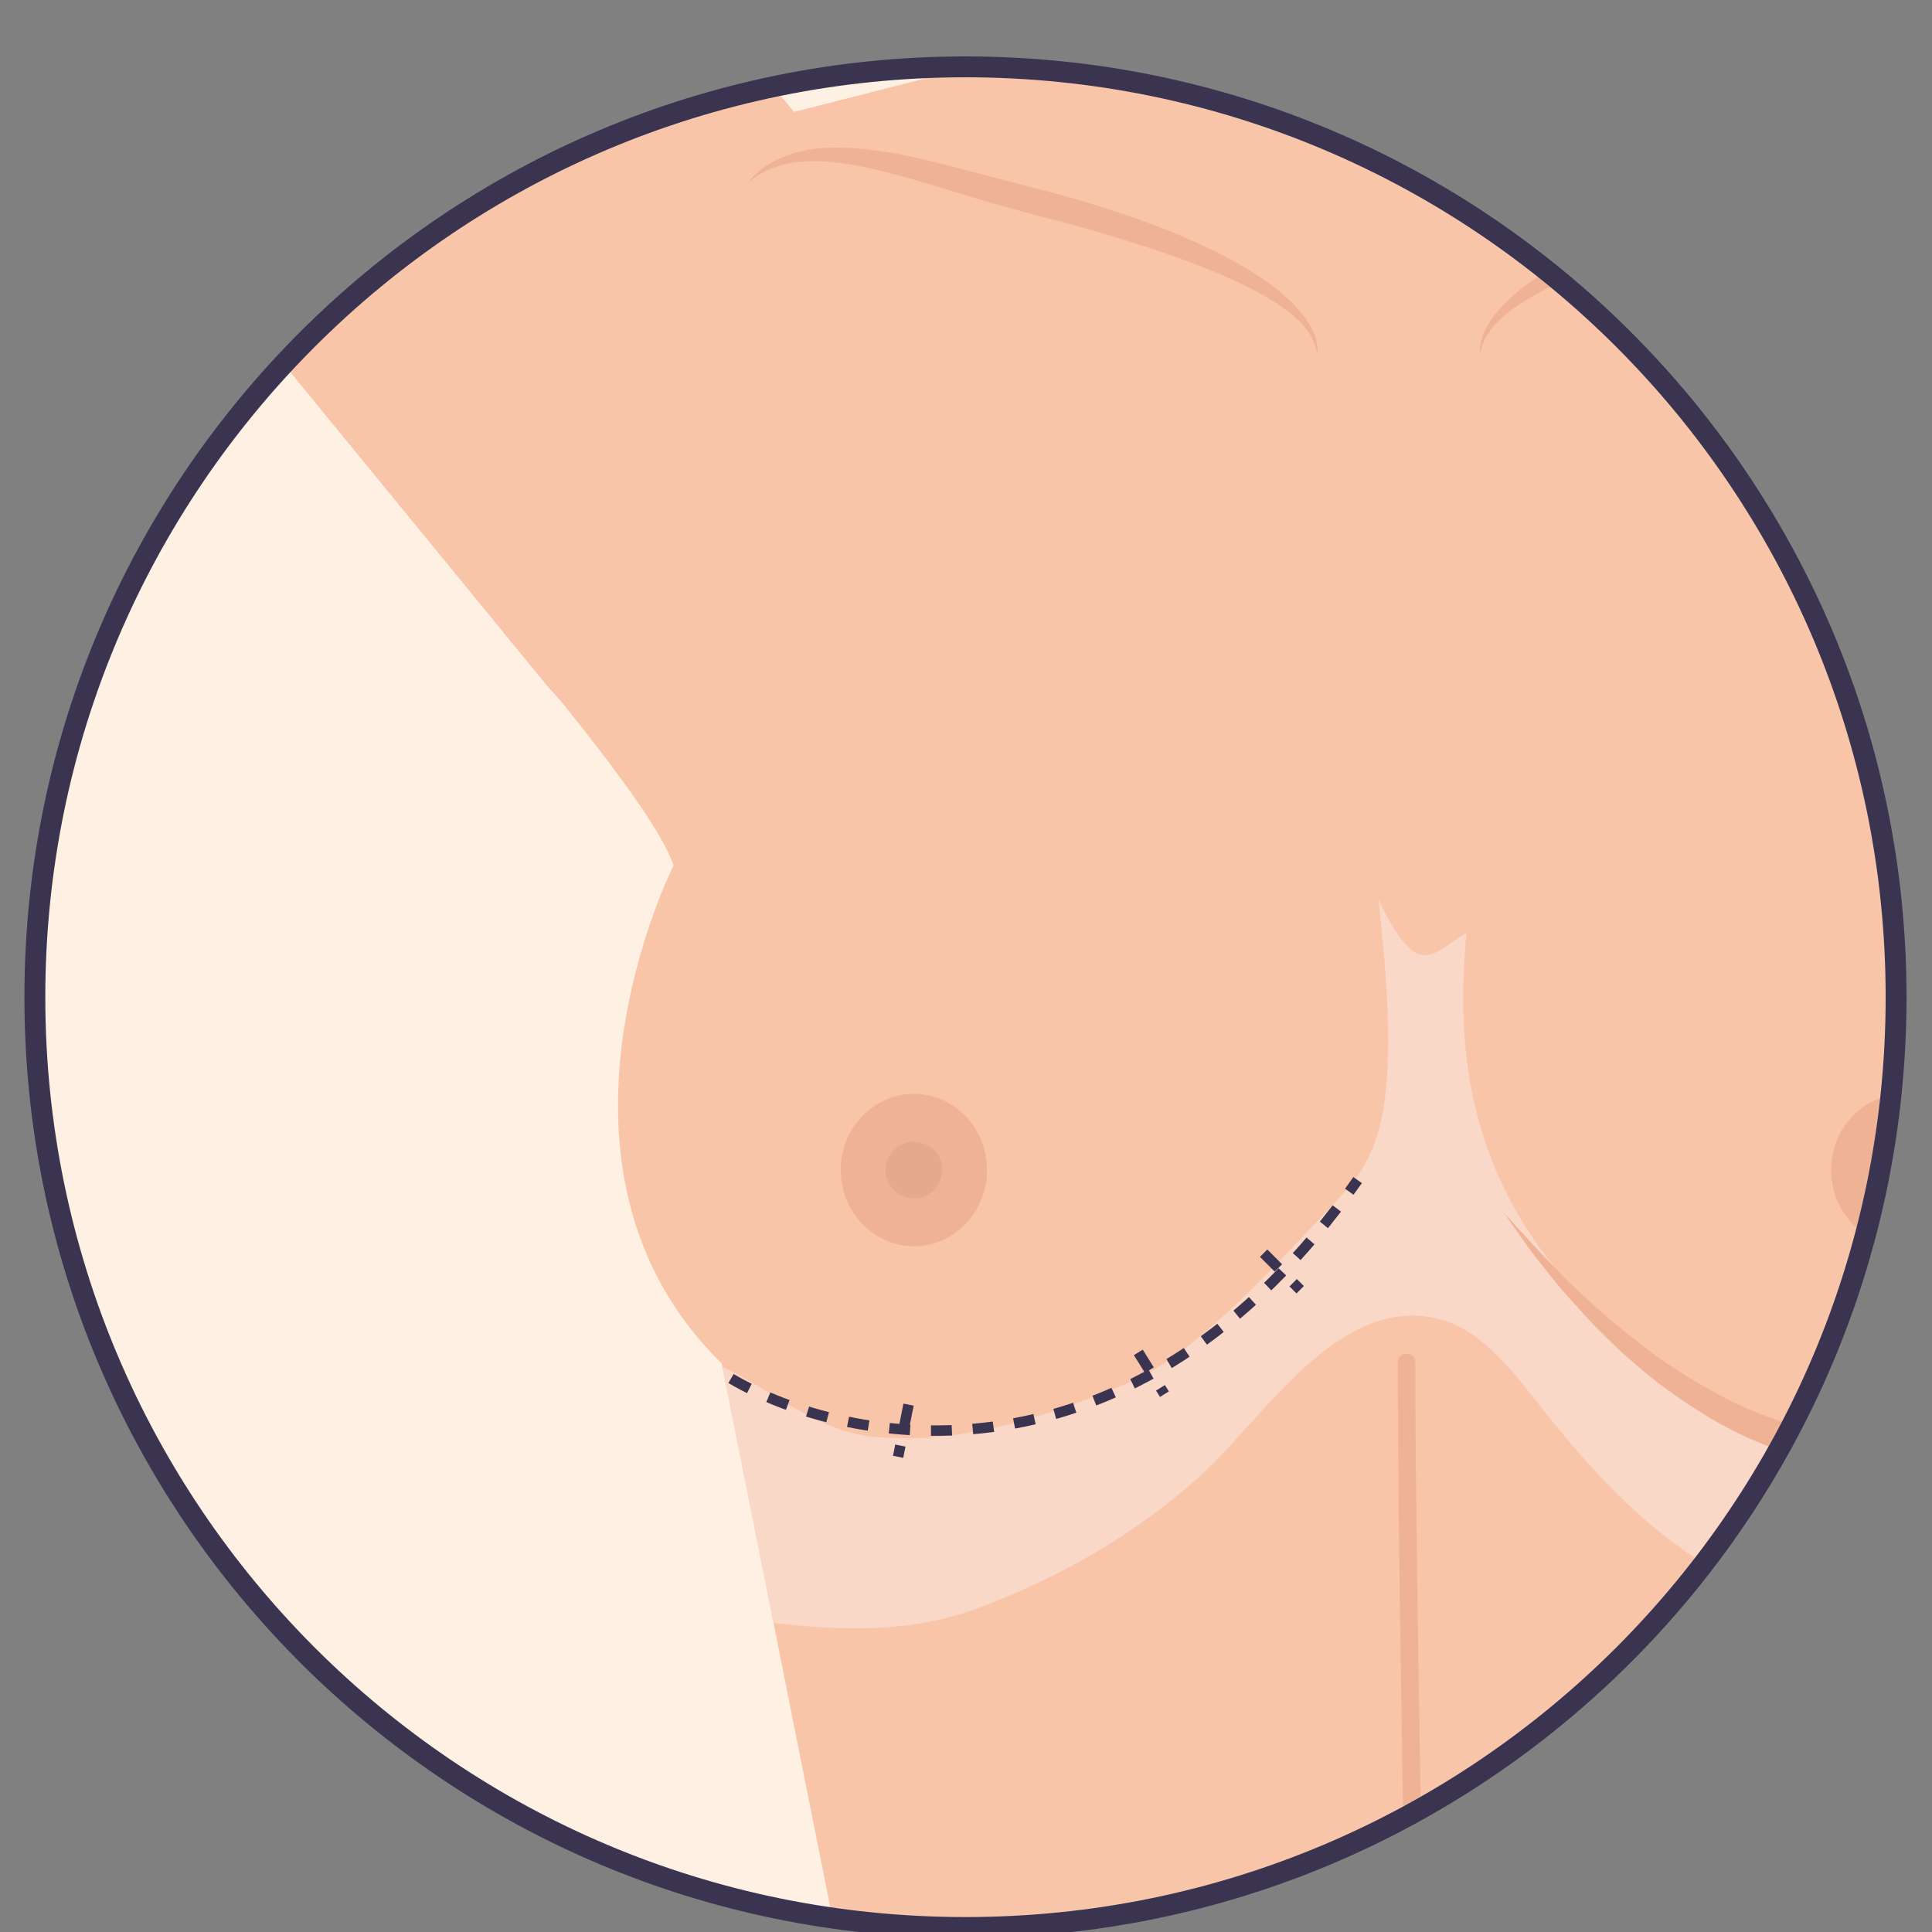 <svg width="185" height="185" viewBox="0 0 185 185" fill="none" xmlns="http://www.w3.org/2000/svg">
<rect x="0" y="0" width="185" height="185" fill="#808080" stroke="none"/>
<g clip-path="url(#clip0_7_672)">
<path d="M181.562 95.486C181.562 144.674 141.667 184.569 92.442 184.569C43.216 184.569 3.338 144.674 3.338 95.486C3.338 46.297 43.233 6.402 92.442 6.402C141.651 6.402 181.562 46.28 181.562 95.486Z" fill="#FEF1E3"/>
<mask id="mask0_7_672" style="mask-type:luminance" maskUnits="userSpaceOnUse" x="3" y="6" width="179" height="179">
<path d="M181.562 95.486C181.562 144.674 141.667 184.569 92.442 184.569C43.216 184.569 3.338 144.674 3.338 95.486C3.338 46.297 43.233 6.402 92.442 6.402C141.651 6.402 181.562 46.28 181.562 95.486Z" fill="white"/>
</mask>
<g mask="url(#mask0_7_672)">
<path d="M66.969 -0.139C66.552 -0.039 66.135 0.028 65.718 0.128C58.74 1.763 51.796 3.549 45.019 5.851C43.066 6.502 41.13 7.186 39.21 7.903C37.458 8.704 34.136 10.189 32.901 10.857C29.963 12.425 27.058 14.044 24.304 15.912C23.953 16.146 23.536 16.463 23.119 16.78C23.019 16.88 22.902 16.964 22.802 17.064C21.516 18.248 20.264 19.466 19.046 20.735C18.528 21.485 17.944 22.32 17.477 23.037L52.38 65.652C52.38 65.652 71.76 88.444 85.965 74.879C85.965 74.879 112.456 61.214 89.671 27.075L67.003 -0.122L66.969 -0.139Z" fill="#F8C5A9"/>
<path d="M139.164 -9.633C131.986 -9.316 124.808 -8.849 117.647 -8.181C115.711 -7.964 112.656 -7.614 109.919 -7.297L105.812 21.169H164.336L159.128 -10C152.467 -10.05 145.807 -9.95 139.164 -9.65V-9.633Z" fill="#F8C5A9"/>
<path d="M48.157 60.513C48.157 60.513 62.63 77.132 64.499 82.871C64.499 82.871 49.877 111.754 69.106 130.558L79.806 184.135C79.806 184.135 81.876 195.498 77.335 207.528C82.677 209.18 88.119 210.498 93.644 211.383C94.044 211.399 94.528 211.433 95.113 211.483C96.982 211.633 98.852 211.75 100.721 211.833C104.46 211.967 108.2 212.067 111.939 211.917C116.429 211.75 120.919 211.499 125.376 210.999C126.895 210.749 128.414 210.515 129.933 210.231C138.396 208.63 146.792 206.694 155.055 204.258C159.979 202.806 164.87 201.255 169.727 199.619C170.495 199.102 171.28 198.585 172.031 198.051C173.366 197.117 178.691 192.962 178.04 193.546C179.492 192.345 180.928 191.127 182.347 189.875C185.201 187.322 188.022 184.719 190.76 182.033L201.025 130.542C220.255 111.737 205.632 82.855 205.632 82.855C208.136 78.95 214.129 71.592 218.519 66.319C217.467 64.384 216.366 62.465 215.197 60.596C214.012 58.694 212.777 56.825 211.491 54.99C211.441 54.923 211.391 54.873 211.324 54.79C201.059 42.793 197.487 26.825 203.346 13.076L151.165 -0.206H118.933L51.095 17.064C36.105 26.458 43.4 42.459 43.4 42.459C43.4 42.459 43.884 49.3 48.141 60.479L48.157 60.513Z" fill="#F8C5A9"/>
<g style="mix-blend-mode:multiply" opacity="0.6">
<path d="M168.792 136.599C141.751 122.783 138.947 104.729 140.432 89.295C137.027 91.414 135.775 94.001 131.986 86.125C134.573 108.851 131.435 111.353 126.895 116.142C122.187 121.098 114.409 129.757 108.082 132.394C100.287 135.647 92.058 138.434 83.528 137.566C78.22 137.032 73.847 133.045 69.189 130.892L74.08 155.403C80.674 156.171 87.301 156.371 93.71 153.968C101.472 151.048 108.667 146.96 114.86 141.387C121.102 135.764 128.247 123.667 138.045 126.37C142.235 127.522 145.507 132.177 148.027 135.33C152.317 140.686 156.774 145.559 162.566 149.363C169.327 153.818 176.855 157.722 184.951 159.024C188.589 159.608 191.995 159.491 195.35 159.024L199.99 135.748C190.659 141.054 179.325 141.921 168.792 136.548V136.599Z" fill="#FBE4DC"/>
</g>
<path d="M205.649 82.871C205.649 82.871 205.883 83.272 206.333 84.039C206.767 84.807 207.385 85.941 208.036 87.443C209.355 90.447 211.141 94.851 212.092 100.508C212.576 103.328 212.843 106.448 212.676 109.752C212.526 113.055 211.892 116.576 210.607 120.013C209.338 123.467 207.352 126.787 204.848 129.707C204.213 130.425 203.512 131.142 202.895 131.81C202.127 132.561 201.409 133.161 200.625 133.762C199.072 134.947 197.42 135.998 195.684 136.915C192.212 138.717 188.439 140.002 184.583 140.453C180.744 140.903 176.888 140.653 173.333 139.769C169.794 138.868 166.539 137.449 163.718 135.764C160.897 134.062 158.376 132.244 156.273 130.341C155.171 129.44 154.22 128.473 153.302 127.555C152.367 126.654 151.566 125.736 150.798 124.885C149.229 123.217 148.044 121.598 147.009 120.33C146.007 119.029 145.306 117.944 144.789 117.243C144.288 116.526 144.021 116.142 144.021 116.142C144.021 116.142 145.273 117.527 147.476 119.93C148.628 121.081 149.93 122.566 151.633 124.068C153.269 125.636 155.222 127.271 157.408 128.94C159.562 130.658 162.115 132.21 164.853 133.695C167.607 135.163 170.695 136.315 173.967 136.999C177.239 137.733 180.711 137.833 184.149 137.333C187.588 136.832 190.993 135.681 194.115 134.012C195.684 133.178 197.169 132.193 198.555 131.109C199.239 130.592 199.957 129.991 200.508 129.457C201.159 128.773 201.743 128.189 202.344 127.538C204.647 124.919 206.417 121.949 207.719 118.878C209.004 115.808 209.638 112.588 210.006 109.518C210.356 106.431 210.239 103.478 210.006 100.741C209.471 95.285 208.336 90.747 207.352 87.66C206.367 84.573 205.616 82.838 205.616 82.838L205.649 82.871Z" fill="#EFB294"/>
<path d="M94.512 112.037C94.512 116.059 91.374 119.329 87.518 119.329C83.662 119.329 80.507 116.059 80.507 112.037C80.507 108.016 83.645 104.746 87.518 104.746C91.39 104.746 94.512 108.016 94.512 112.037Z" fill="#EFB294"/>
<path d="M90.222 112.038C90.222 113.539 89.003 114.741 87.517 114.741C86.032 114.741 84.797 113.523 84.797 112.038C84.797 110.553 86.015 109.334 87.517 109.334C89.02 109.334 90.222 110.553 90.222 112.038Z" fill="#E4AA8E"/>
<path d="M189.341 112.037C189.341 116.059 186.202 119.329 182.346 119.329C178.491 119.329 175.336 116.059 175.336 112.037C175.336 108.016 178.474 104.746 182.346 104.746C186.219 104.746 189.341 108.016 189.341 112.037Z" fill="#EFB294"/>
<path d="M185.051 112.038C185.051 113.539 183.849 114.741 182.346 114.741C180.844 114.741 179.642 113.523 179.642 112.038C179.642 110.553 180.861 109.334 182.346 109.334C183.832 109.334 185.051 110.553 185.051 112.038Z" fill="#E4AA8E"/>
<path d="M133.855 130.425C133.855 149.196 134.323 167.967 134.54 186.722C134.59 191.661 134.64 196.583 134.64 201.522C134.64 202.59 136.309 202.59 136.309 201.522C136.309 182.751 135.842 163.979 135.625 145.225C135.575 140.286 135.525 135.364 135.525 130.425C135.525 129.357 133.855 129.357 133.855 130.425Z" fill="#EFB294"/>
<path d="M71.643 17.464C71.643 17.464 71.793 17.281 72.094 16.947C72.411 16.63 72.879 16.146 73.63 15.712C74.364 15.262 75.332 14.828 76.501 14.544C77.669 14.244 79.038 14.111 80.507 14.144C83.462 14.177 86.8 14.828 90.272 15.712C93.71 16.613 97.383 17.564 101.055 18.532C104.761 19.533 108.416 20.701 111.755 22.036C115.093 23.371 118.148 24.856 120.568 26.474C123.006 28.06 124.775 29.878 125.576 31.413C125.993 32.164 126.11 32.865 126.144 33.299C126.177 33.749 126.144 33.983 126.144 33.983C126.144 33.983 126.144 33.749 126.01 33.316C125.893 32.898 125.643 32.298 125.175 31.647C124.241 30.312 122.338 28.944 119.867 27.676C117.38 26.391 114.342 25.19 111.004 24.055C107.665 22.937 104.06 21.853 100.421 20.918C96.765 20 93.043 18.899 89.688 17.848C86.299 16.83 83.161 15.946 80.407 15.596C79.038 15.429 77.769 15.379 76.668 15.479C75.549 15.579 74.615 15.846 73.863 16.146C73.112 16.463 72.561 16.797 72.194 17.047C71.844 17.314 71.643 17.464 71.643 17.464Z" fill="#EFB294"/>
<path d="M196.251 17.464C196.251 17.464 196.068 17.314 195.7 17.047C195.333 16.797 194.782 16.463 194.031 16.146C193.28 15.829 192.345 15.579 191.227 15.479C190.125 15.379 188.857 15.429 187.488 15.596C184.75 15.946 181.596 16.83 178.207 17.848C174.852 18.899 171.129 20 167.474 20.918C163.835 21.869 160.229 22.937 156.891 24.055C153.569 25.19 150.514 26.391 148.027 27.676C145.557 28.944 143.637 30.312 142.702 31.647C142.235 32.298 141.968 32.882 141.868 33.316C141.751 33.733 141.734 33.983 141.734 33.983C141.734 33.983 141.701 33.749 141.734 33.299C141.768 32.848 141.885 32.164 142.302 31.413C143.103 29.878 144.872 28.06 147.31 26.474C149.73 24.856 152.785 23.371 156.123 22.036C159.462 20.701 163.117 19.533 166.823 18.532C170.495 17.581 174.167 16.613 177.606 15.712C181.078 14.845 184.417 14.177 187.371 14.144C188.84 14.111 190.209 14.244 191.377 14.544C192.546 14.828 193.514 15.262 194.248 15.712C194.983 16.146 195.467 16.647 195.784 16.947C196.084 17.281 196.235 17.464 196.235 17.464H196.251Z" fill="#EFB294"/>
<path d="M198.471 75.279L220.939 120.397C223.527 109.852 225.863 99.24 228 88.594C227.733 87.777 227.483 86.959 227.199 86.142C226.131 83.022 225.012 79.918 223.794 76.848C223.794 76.815 223.76 76.798 223.76 76.764C221.206 71.242 218.452 65.785 215.214 60.63C214.029 58.727 212.793 56.859 211.508 55.023C211.458 54.957 211.408 54.907 211.341 54.823C203.379 45.529 199.456 33.833 200.808 22.654C197.336 23.454 193.731 25.106 190.192 28.06C190.192 28.06 167.925 47.865 198.471 75.296V75.279Z" fill="#F8C5A9"/>
</g>
<path d="M181.562 95.486C181.562 144.674 141.667 184.569 92.442 184.569C43.216 184.569 3.338 144.674 3.338 95.486C3.338 46.297 43.233 6.402 92.442 6.402C141.651 6.402 181.562 46.28 181.562 95.486Z" stroke="#3B3450" stroke-width="2" stroke-miterlimit="10"/>
<path d="M70 132C81 138.5 108.4 143.8 130 113" stroke="#3B3450" stroke-dasharray="2 2"/>
<path d="M121 120L124.5 123.5" stroke="#3B3450" stroke-dasharray="2 2"/>
<path d="M109 129.5L111.5 133.5" stroke="#3B3450" stroke-dasharray="2 2"/>
<path d="M87 134.5L86 139.5" stroke="#3B3450" stroke-dasharray="2 2"/>
</g>
<defs>
<clipPath id="clip0_7_672">
<rect width="185" height="185" fill="white"/>
</clipPath>
</defs>
</svg>
